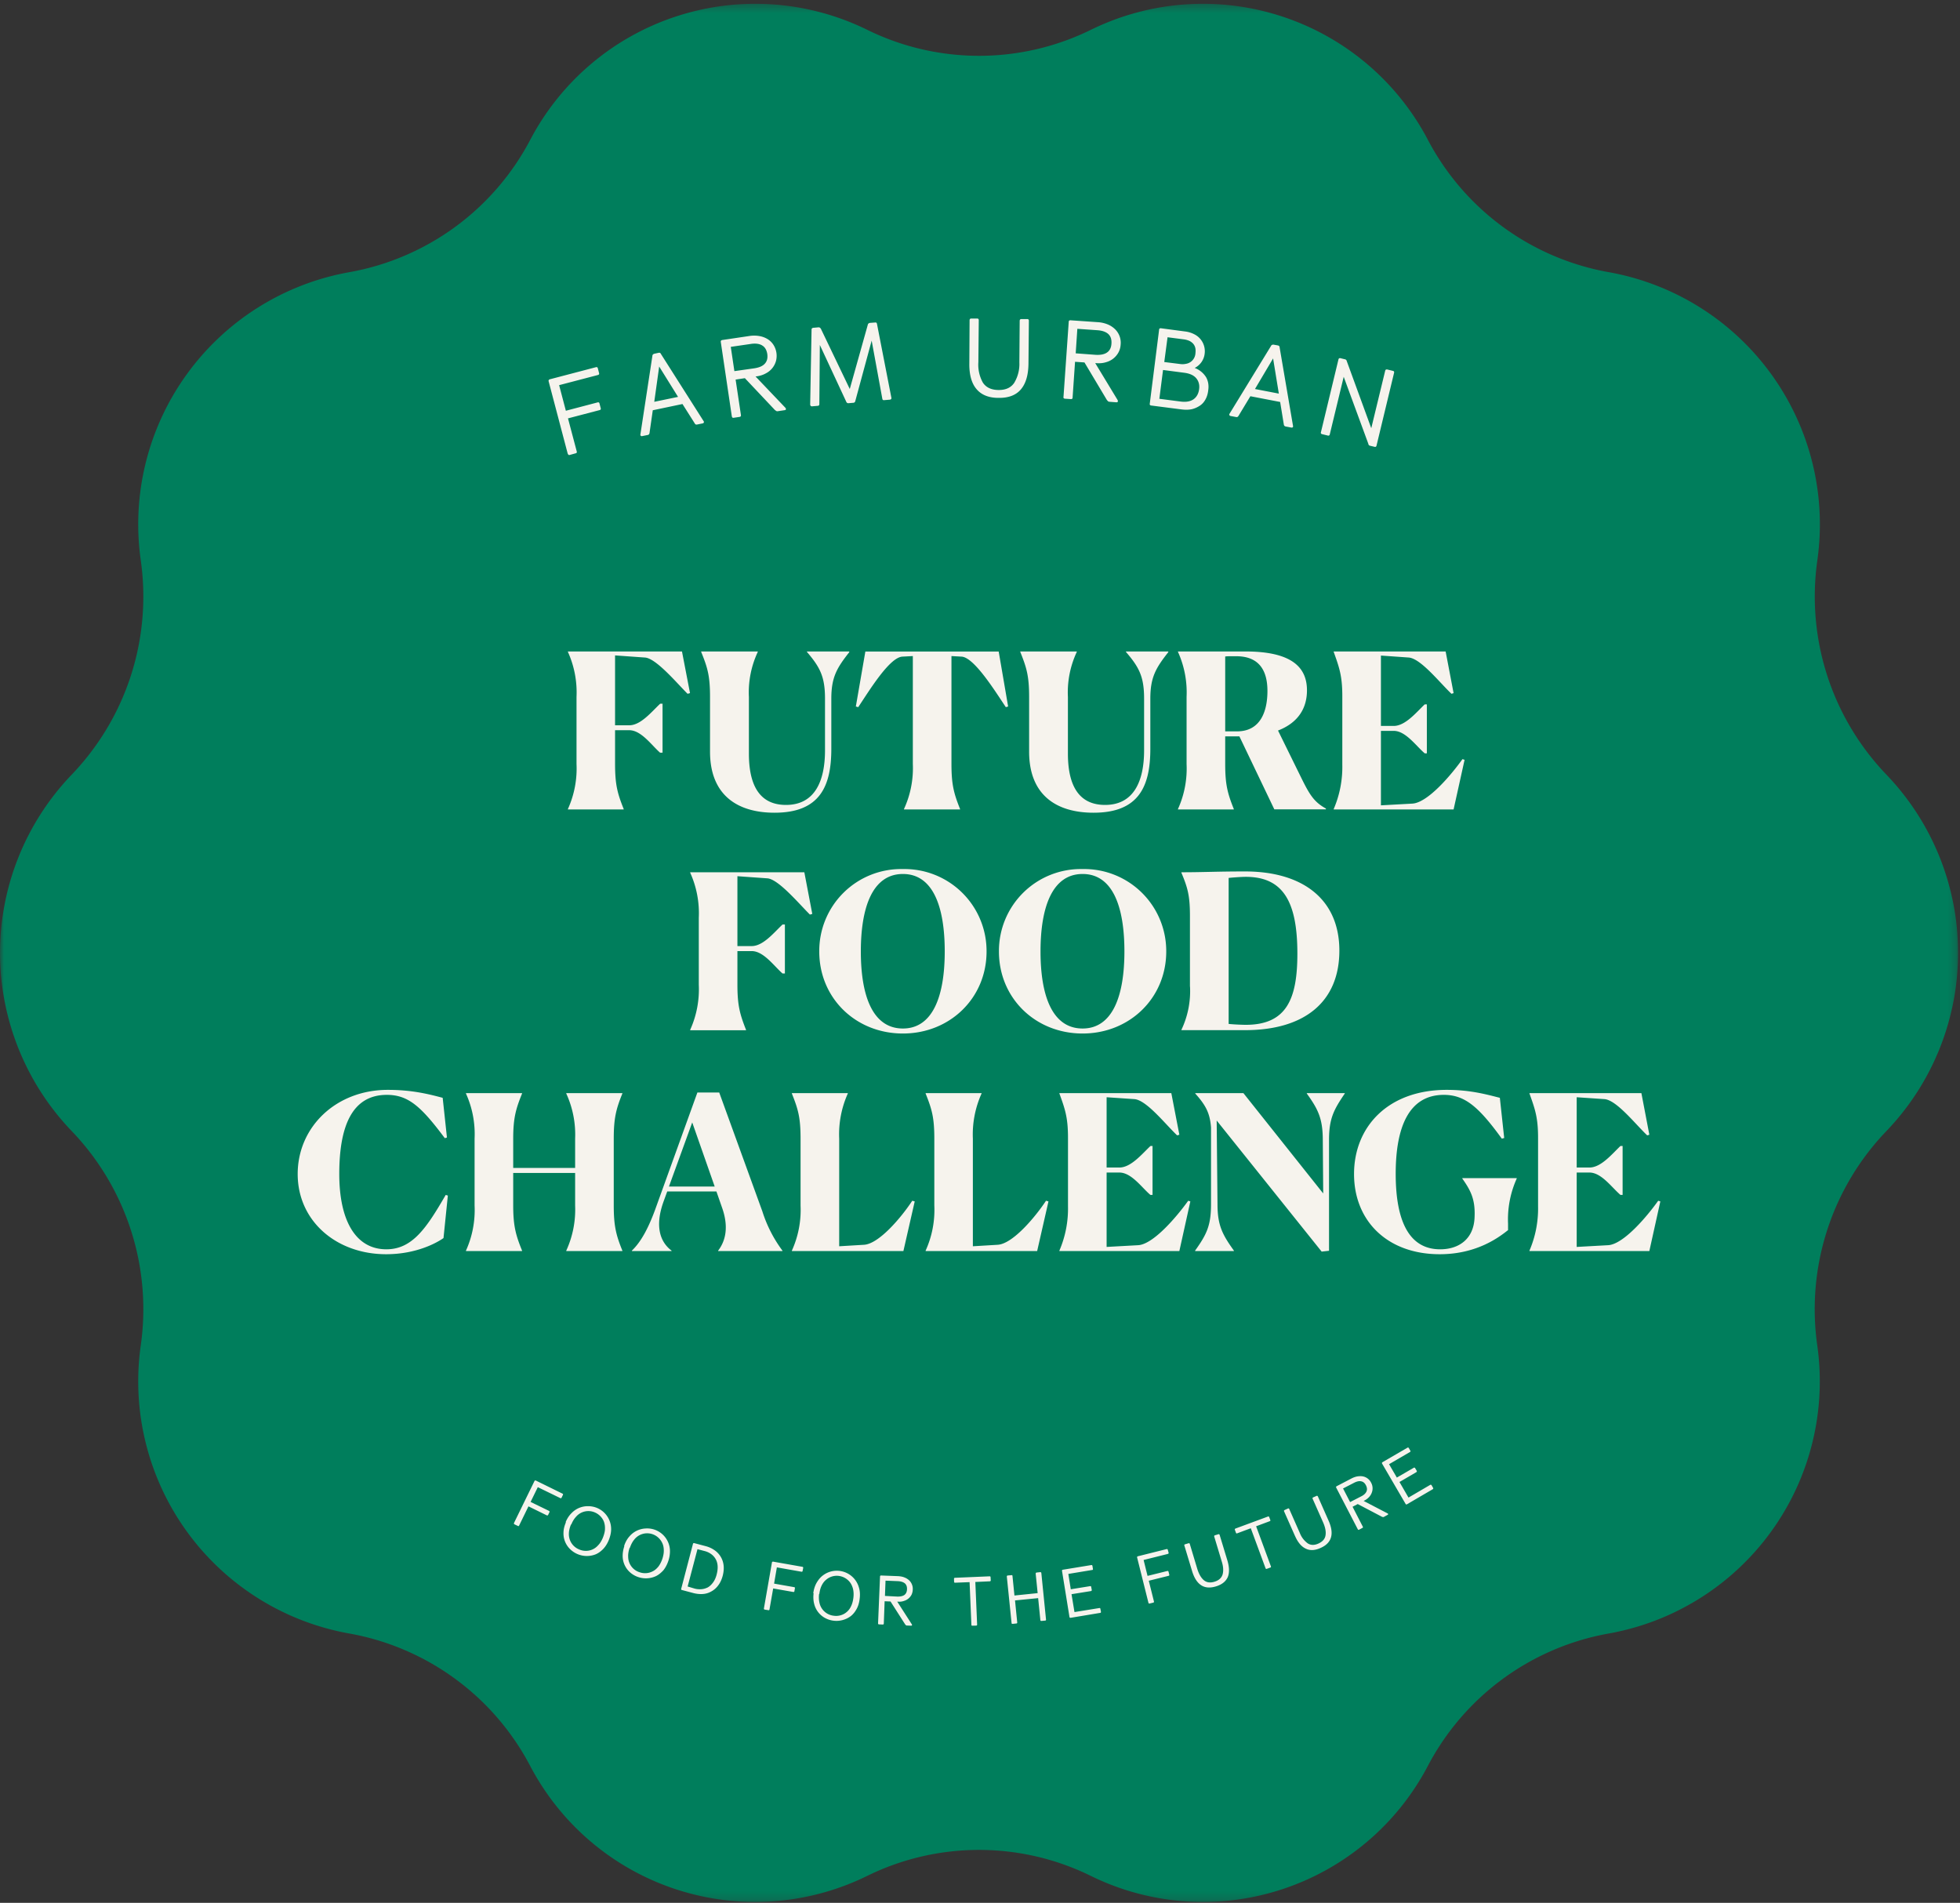 <?xml version="1.0" encoding="UTF-8"?>
<svg xmlns="http://www.w3.org/2000/svg" xmlns:xlink="http://www.w3.org/1999/xlink" viewBox="0 0 239 232">
  <rect x="0" y="0" width="239" height="232" fill="#333333" stroke="none"/>
  <defs>
    <path id="a" d="M0 .35h238.77V231.8H0z"/>
  </defs>
  <g fill="none" fill-rule="evenodd">
    <g transform="translate(0 .1)">
      <mask id="b" fill="#fff">
        <use xlink:href="#a"/>
      </mask>
      <path fill="#007E5C" d="M174.12 16.96a31.08 31.08 0 0022.08 16.13 31.23 31.23 0 0125.4 35.16 31.36 31.36 0 008.43 26.1 31.38 31.38 0 010 43.45 31.36 31.36 0 00-8.44 26.1 31.23 31.23 0 01-25.4 35.16 31.08 31.08 0 00-22.07 16.13 30.98 30.98 0 01-41.1 13.43 30.91 30.91 0 00-27.28 0 30.98 30.98 0 01-41.1-13.43 31.08 31.08 0 00-22.07-16.13 31.23 31.23 0 01-25.4-35.16 31.36 31.36 0 00-8.43-26.1 31.38 31.38 0 010-43.45 31.36 31.36 0 008.43-26.1 31.23 31.23 0 0125.4-35.16 31.08 31.08 0 0022.08-16.13 30.99 30.99 0 0141.09-13.43 30.91 30.91 0 0027.29 0 30.99 30.99 0 0141.09 13.43z" mask="url(#b)"/>
    </g>
    <path fill="#F6F3ED" d="M161.07 52.7c-.03.12.02.2.13.23l.73.18c.11.02.2-.03.22-.14l1.7-7.03 3 8.16c.01.07.04.14.07.17a.3.3 0 00.16.08l.54.13c.12.03.2-.02.23-.14l2.14-8.88c.03-.13-.01-.21-.13-.24l-.7-.17c-.14-.02-.22.03-.25.14l-1.7 7.02-2.98-8.16a.44.44 0 00-.08-.17.35.35 0 00-.17-.08l-.54-.13c-.12-.02-.2.03-.23.15l-2.14 8.89zm-8.04-5.27l2.21-3.73.7 4.29-2.91-.56zm-3.13 3.07c-.01.12.04.2.16.22l.69.13c.12.02.2-.03.27-.14l1.45-2.4 3.63.7.45 2.76c.02.13.1.2.22.23l.69.13c.12.03.2-.03.22-.14l-1.64-9.61a.3.3 0 00-.05-.17c-.03-.05-.1-.08-.19-.1l-.45-.08a.38.38 0 00-.24.02.27.27 0 00-.13.14l-5.08 8.3zm-7.93-6.36l.4-3.02 2.01.26c.21.03.4.08.6.16.19.08.35.2.48.33.13.14.23.31.28.5.06.2.06.45.03.72a1.38 1.38 0 01-1.16 1.27c-.2.04-.42.06-.65.03l-1.99-.25zm-.6 4.48l.45-3.51 2.6.34c.67.09 1.15.31 1.45.67.3.36.42.8.35 1.33-.07.54-.3.96-.68 1.23-.39.27-.9.36-1.56.28l-2.62-.34zm-1.17.6c-.02.13.04.2.16.22l3.66.47c.52.07.96.06 1.35-.03.39-.1.71-.26 1-.46.28-.2.5-.47.66-.79.16-.31.26-.66.3-1.04.09-.6 0-1.12-.25-1.58a2.8 2.8 0 00-1.4-1.15 2.22 2.22 0 001.21-1.7 2.31 2.31 0 00-1.25-2.4 3.3 3.3 0 00-1.16-.35l-2.94-.39c-.12 0-.2.06-.2.18l-1.14 9.03zm-9.03-6.14l.2-2.99 2.42.17c.63.04 1.08.21 1.37.48.29.28.4.66.37 1.15-.03.49-.2.85-.53 1.08-.32.23-.8.33-1.42.29l-2.41-.18zm-1.5 5.33c0 .12.06.19.18.2l.74.05c.12 0 .2-.05.2-.17l.3-4.38 1.15.08 2.74 4.59.15.16c.04.03.1.04.2.05l.8.06c.12 0 .18-.04.19-.14l-.03-.12-2.74-4.52.17.01c.42.03.8-.01 1.15-.12a2.44 2.44 0 001.52-1.2c.15-.28.24-.6.26-.95a2.3 2.3 0 00-.66-1.85 2.82 2.82 0 00-.9-.6 3.78 3.78 0 00-1.24-.28l-3.33-.23c-.12 0-.2.06-.2.18l-.64 9.18zM118.2 44.3c-.02 1.35.26 2.4.85 3.11.6.73 1.5 1.1 2.7 1.1 1.23.02 2.14-.33 2.74-1.04.6-.71.9-1.74.92-3.11l.05-5.26c0-.13-.07-.2-.2-.2h-.72c-.12 0-.19.07-.2.2l-.04 5.1a4.42 4.42 0 01-.63 2.48c-.4.59-1.04.88-1.92.87-.88-.01-1.51-.31-1.9-.9a4.48 4.48 0 01-.55-2.49l.05-5.12c0-.13-.06-.2-.18-.2h-.75c-.12 0-.18.07-.19.19l-.03 5.27zm-19.4 5.07c.03.12.1.18.23.17l.7-.06c.12-.01.18-.09.18-.2l.06-7.22L103.2 49c.05.11.14.17.26.16l.6-.05c.12-.01.2-.08.23-.2l2-7.38 1.3 7.09c.02.12.09.18.2.17l.71-.06c.15-.02.2-.09.2-.2l-1.76-9.03c-.02-.13-.1-.2-.21-.18l-.67.05c-.12.03-.22.1-.24.22l-2.2 7.84-3.52-7.34c-.08-.13-.18-.19-.3-.18l-.66.06c-.12.03-.18.1-.18.22l-.17 9.19zm-9.25-4.12l-.44-2.96 2.4-.35c.61-.1 1.1-.03 1.43.18.34.2.54.55.62 1.03.07.5-.02.88-.29 1.18-.26.3-.7.49-1.32.58l-2.4.34zm-.3 5.53c.01.12.08.17.2.16l.74-.11c.12-.02.17-.1.16-.21l-.65-4.34 1.13-.17L94.5 50l.18.12c.04.02.11.03.2.01l.8-.12c.12-.01.17-.07.15-.17a.22.22 0 00-.05-.11l-3.65-3.83.18-.02c.4-.06.76-.18 1.08-.36a2.42 2.42 0 001.23-1.5 2.49 2.49 0 00-.29-1.95 2.28 2.28 0 00-.69-.7 2.8 2.8 0 00-1.01-.39 3.77 3.77 0 00-1.28-.01l-3.3.49c-.12.03-.17.1-.16.22l1.35 9.1zm-9.47-1.79l.6-4.3 2.3 3.7-2.9.6zm-1.7 4.04c.04.12.12.17.23.14l.7-.14c.1-.03.17-.1.19-.23l.4-2.78 3.62-.76 1.5 2.37c.05.11.16.16.28.13l.69-.14c.11-.03.16-.1.14-.22l-5.23-8.23a.3.3 0 00-.11-.14c-.05-.03-.12-.03-.2-.01l-.46.1a.39.39 0 00-.21.1.27.27 0 00-.07.18l-1.47 9.63zm-8.83 2.3c.03.12.1.17.22.14l.72-.2c.12-.02.17-.1.14-.22l-1.07-4.04L73.12 50c.12-.03.17-.12.13-.23l-.15-.58c-.03-.11-.1-.16-.22-.13L69 50.08l-.82-3.12 4.74-1.24c.12-.03.16-.12.13-.23l-.15-.58c-.03-.13-.11-.17-.23-.14l-5.64 1.48c-.11.04-.16.13-.13.24l2.33 8.84zM171.4 183.37c.04.06.1.08.16.04l3.15-1.84c.06-.04.08-.1.04-.16l-.18-.32c-.05-.07-.1-.08-.17-.05l-2.65 1.55-1.1-1.9 2.06-1.2c.06-.05.08-.1.04-.17l-.19-.32c-.04-.07-.1-.08-.16-.05l-2.07 1.2-.95-1.63 2.54-1.48c.08-.05.1-.1.05-.17l-.18-.32c-.05-.07-.1-.08-.17-.04l-3.05 1.77c-.06.05-.07.1-.04.17l2.87 4.92zm-6.77-.23l-.86-1.66 1.34-.69c.35-.18.64-.24.88-.18.25.05.43.21.57.48.14.28.17.52.07.75-.1.23-.31.44-.66.61l-1.34.69zm.94 3.32c.03.06.08.08.15.05l.41-.22c.07-.03.09-.09.05-.15l-1.25-2.43.63-.33 2.95 1.55.13.04c.03 0 .07 0 .12-.03l.44-.24c.07-.03.08-.08.06-.13a.13.13 0 00-.06-.05l-2.92-1.52.1-.05c.23-.12.41-.26.57-.43.15-.17.26-.35.33-.55a1.43 1.43 0 00-.08-1.18 1.43 1.43 0 00-.95-.77c-.2-.05-.43-.05-.67-.02-.24.03-.5.12-.76.25l-1.84.96c-.06.04-.08.1-.05.16l2.64 5.09zm-7.66.8c.34.78.77 1.3 1.3 1.55.51.26 1.12.24 1.8-.07.7-.3 1.13-.74 1.29-1.3.16-.55.06-1.22-.28-2l-1.32-2.99c-.04-.07-.1-.1-.17-.06l-.41.18c-.07.04-.09.1-.06.16l1.29 2.91c.26.6.36 1.13.28 1.57-.07.44-.37.76-.87.99-.5.22-.93.21-1.3-.03a2.8 2.8 0 01-.96-1.26l-1.29-2.92c-.03-.08-.08-.1-.15-.07l-.42.19c-.07.04-.09.1-.06.16l1.33 3zm-7.2-.38c.02.07.08.1.15.07l1.66-.62 1.8 4.88c.03.07.08.1.15.07l.44-.16c.07-.02.09-.08.06-.15l-1.8-4.88 1.66-.62c.07-.02.1-.07.07-.14l-.13-.35c-.03-.08-.08-.1-.15-.08l-3.98 1.47c-.06.04-.09.09-.06.16l.13.35zm-5.34 4.7c.25.8.6 1.37 1.1 1.7.48.31 1.08.36 1.8.14.73-.22 1.2-.6 1.44-1.13.22-.53.2-1.2-.04-2.02l-.95-3.13c-.03-.08-.08-.1-.15-.08l-.43.13c-.07.03-.1.08-.08.15l.92 3.05c.2.63.22 1.15.1 1.58-.14.43-.46.72-.99.88-.52.16-.95.1-1.29-.18-.33-.28-.6-.73-.8-1.37l-.92-3.06c-.02-.08-.07-.1-.15-.08l-.44.13c-.07.03-.1.08-.07.15l.95 3.14zm-5.33 3.84c.02.08.07.1.14.09l.45-.11c.07-.02.1-.07.08-.15l-.63-2.52 2.42-.6c.07-.02.1-.07.08-.14l-.09-.36c-.02-.08-.07-.1-.14-.09l-2.42.6-.48-1.94 2.96-.74c.07-.02.1-.07.09-.14l-.1-.36c-.02-.08-.07-.1-.14-.09l-3.52.88c-.07.03-.1.08-.08.15l1.38 5.52zm-9.63 1.73c.01.07.06.1.14.1l3.6-.6c.07 0 .1-.05.1-.13l-.07-.36c-.01-.08-.06-.12-.13-.1l-3.03.49-.36-2.18 2.37-.38c.07-.01.1-.06.1-.13l-.07-.37c-.01-.08-.06-.12-.13-.1l-2.36.38-.3-1.87 2.9-.48c.08 0 .12-.06.1-.13l-.06-.37c-.02-.08-.06-.11-.14-.1l-3.48.57c-.07.02-.1.06-.09.14l.91 5.62zm-7.06.74c0 .07.05.1.12.1l.47-.05c.07 0 .1-.05.1-.12l-.27-2.69 2.82-.28.27 2.68c.01.07.06.11.13.1l.46-.04c.08-.01.11-.06.1-.13l-.57-5.66c-.01-.09-.06-.12-.13-.12l-.46.05c-.07.02-.1.06-.1.14l.24 2.37-2.83.29-.24-2.38c0-.08-.05-.12-.12-.1l-.47.04c-.07.01-.1.06-.1.13l.58 5.67zm-7-5.02c0 .07.04.11.11.1l1.77-.07.22 5.2c0 .08.05.12.12.11l.46-.01c.08 0 .12-.05.12-.12l-.22-5.2 1.77-.08c.07 0 .11-.05.11-.12l-.02-.37c0-.08-.04-.12-.12-.12l-4.23.18c-.07 0-.11.05-.11.12l.01.38zm-8.44 1.71l.07-1.86 1.5.06c.4.02.68.12.87.28.18.17.26.4.25.7-.01.31-.11.54-.31.7-.2.14-.49.21-.88.2l-1.5-.08zm-.84 3.35c0 .07.04.12.11.12l.47.02c.07 0 .11-.04.12-.11l.1-2.73.72.03 1.79 2.8.1.1c.02.02.06.03.12.03l.5.02c.08 0 .11-.03.11-.08 0-.03 0-.05-.02-.08l-1.78-2.77h.1c.26.02.5-.01.72-.09a1.52 1.52 0 00.93-.77c.08-.18.13-.37.14-.6a1.43 1.43 0 00-.44-1.14 1.75 1.75 0 00-.57-.35c-.23-.1-.5-.14-.78-.16l-2.08-.08c-.07 0-.12.04-.12.12l-.24 5.72zm-7.16-3.59c.05-.42.15-.77.3-1.06.15-.3.34-.53.56-.7a1.98 1.98 0 011.5-.44 2.06 2.06 0 011.36.76c.17.22.3.5.38.8.08.33.1.7.05 1.11-.05.41-.15.77-.3 1.06a1.99 1.99 0 01-2.07 1.13 2 2 0 01-1.76-1.56 3.1 3.1 0 01-.05-1.1h.03zm-.7-.09c-.06.5-.03.95.08 1.34a2.68 2.68 0 001.35 1.7 2.92 2.92 0 003.08-.23c.3-.23.53-.52.73-.88.2-.36.33-.79.38-1.29.06-.48.03-.93-.09-1.32a2.8 2.8 0 00-4.42-1.47c-.3.23-.54.53-.75.89-.2.36-.34.78-.4 1.27h.04zm-6.06 1.86c-.01.07.02.12.1.14l.45.07c.07.02.12-.02.13-.09l.45-2.56 2.45.43c.08.01.13-.02.14-.1l.06-.36c.02-.07-.02-.12-.1-.13l-2.44-.43.34-1.98 3 .53c.08.01.13-.02.14-.1l.07-.36c.01-.08-.02-.13-.1-.14l-3.57-.63c-.08 0-.13.03-.14.1l-.98 5.61zm-9.3-2.68l1.2-4.55.83.22c.29.07.55.18.78.34a1.88 1.88 0 01.84 1.42c.03.32 0 .68-.11 1.1-.1.4-.25.72-.44.98s-.4.46-.64.6c-.25.12-.5.2-.78.22-.28.02-.57 0-.85-.08l-.83-.25zm-.79.3c-.02.06.01.11.09.13l1.39.37c.38.1.76.14 1.13.12.37-.02.72-.12 1.04-.3.32-.17.6-.4.85-.73.25-.32.44-.72.57-1.21.12-.47.15-.9.1-1.3a2.58 2.58 0 00-1.14-1.83 3.37 3.37 0 00-1.05-.47l-1.4-.37c-.07-.01-.12.02-.14.09l-1.44 5.5zm-6.26-5c.14-.4.3-.72.51-.98a2 2 0 012.24-.7 2.04 2.04 0 011.18 1.03c.13.25.2.54.21.87.02.33-.04.7-.17 1.1-.13.38-.3.71-.5.97-.21.25-.44.45-.7.57a1.99 1.99 0 01-1.56.11 1.98 1.98 0 01-1.41-1.89c-.02-.32.04-.68.17-1.08h.03zm-.67-.22c-.16.48-.22.92-.2 1.33a2.68 2.68 0 00.97 1.93 2.93 2.93 0 003.08.4c.33-.16.62-.4.9-.7.26-.32.47-.71.63-1.2.15-.46.2-.9.18-1.31a2.78 2.78 0 00-2.99-2.6 2.75 2.75 0 00-1.96.98c-.27.3-.49.7-.64 1.16h.03zm-6.47-2.63c.16-.4.35-.7.58-.95a1.98 1.98 0 012.29-.53 2.06 2.06 0 011.1 1.1c.1.27.15.56.14.9 0 .32-.1.68-.25 1.07-.16.38-.35.7-.58.93a1.98 1.98 0 01-2.3.52 2 2 0 01-1.27-1.98c.01-.33.1-.69.26-1.08l.03.02zm-.65-.28c-.2.46-.3.9-.3 1.3a2.67 2.67 0 00.83 2 2.92 2.92 0 003.04.63c.34-.13.65-.35.94-.64.29-.29.53-.67.72-1.13.18-.46.28-.9.28-1.3a2.79 2.79 0 00-2.8-2.82 2.73 2.73 0 00-2.02.84c-.3.29-.54.66-.73 1.11h.04zm-6.33.1c-.03.06-.01.12.05.15l.42.2c.06.04.12.02.15-.05l1.14-2.34 2.24 1.1c.07.03.12 0 .16-.06l.16-.33c.03-.07.01-.12-.06-.16l-2.24-1.09.88-1.8 2.75 1.34c.06.03.12.01.15-.06l.16-.33c.04-.07.02-.13-.05-.16l-3.26-1.6c-.07-.02-.13 0-.16.07l-2.5 5.12zM69.25 98.69v-.05a12.01 12.01 0 001.05-5.5v-8.16a12 12 0 00-1.05-5.5v-.05h13.91l.98 5.08-.3.08c-1.41-1.42-3.86-4.34-5.2-4.42L75 79.91v8.52h1.73c1.4 0 2.71-1.63 3.77-2.63h.29v5.97h-.3c-1.05-.92-2.3-2.74-3.76-2.74h-1.73v4.1c0 2.53.29 3.61 1.05 5.5v.06h-6.81zM86.58 91.64v-6.66c0-2.6-.31-3.6-1.08-5.5v-.05h6.9v.06a11.63 11.63 0 00-1.08 5.5v6.89c0 4.62 1.86 6.26 4.52 6.26 3.58 0 4.76-3 4.76-6.66v-6.29c0-2.65-.58-3.81-2.2-5.7v-.06h5.12l.06.06c-1.53 1.94-2.21 3.07-2.21 5.7v6.1c0 4.48-1.32 7.8-6.92 7.8-4.55 0-7.87-2.16-7.87-7.45M110.23 98.69v-.05a11.92 11.92 0 001.08-5.5V79.99l-1.3.07c-1.57.14-3.96 4.06-5.36 6.16l-.29-.08 1.16-6.7h16.26l1.15 6.7-.28.08c-1.4-2.1-3.85-6.02-5.37-6.16l-1.26-.07v13.15c0 2.52.29 3.6 1.05 5.5v.05h-6.84zM125.49 91.64v-6.66c0-2.6-.32-3.6-1.08-5.5v-.05h6.89v.06a11.63 11.63 0 00-1.08 5.5v6.89c0 4.62 1.87 6.26 4.53 6.26 3.57 0 4.76-3 4.76-6.66v-6.29c0-2.65-.58-3.81-2.21-5.7v-.06h5.13l.05.06c-1.53 1.94-2.21 3.07-2.21 5.7v6.1c0 4.48-1.32 7.8-6.92 7.8-4.55 0-7.86-2.16-7.86-7.45M150.13 80.01c-.23 0-.47 0-.73.03v9.13h1.44c2.92 0 3.71-2.53 3.71-4.92 0-2.32-.87-4.24-3.81-4.24h-.6zm-5.44 13.13v-8.16a12 12 0 00-1.05-5.5v-.05h8.23c5.6 0 7.5 1.9 7.5 4.74 0 2.1-1 3.92-3.53 4.9l2.97 6.04c.92 1.84 1.48 2.71 2.87 3.47v.1h-6.29l-4.26-8.9h-1.73v3.36c0 2.52.29 3.6 1.05 5.5v.05h-6.81v-.05a12 12 0 001.05-5.5zM162.63 98.69v-.05a12.97 12.97 0 001.05-5.4v-8.36c0-2.47-.37-3.5-1.05-5.4v-.05h13.65l.97 5.08-.26.08c-1.47-1.4-3.74-4.29-5.2-4.42l-3.4-.24v8.58h1.55c1.42 0 2.74-1.63 3.79-2.63h.26v5.97h-.26c-1.08-.92-2.32-2.74-3.79-2.74h-1.55v9.08l3.81-.21c1.87-.08 4.74-3.47 6.13-5.42l.26.08-1.34 6.05h-14.62zM84.16 125.6v-.04a12.01 12.01 0 001.05-5.5v-8.16a12 12 0 00-1.05-5.5v-.05h13.92l.97 5.08-.29.08c-1.42-1.42-3.87-4.34-5.2-4.42l-3.64-.26v8.52h1.74c1.4 0 2.7-1.63 3.76-2.63h.29v5.97h-.29c-1.05-.92-2.31-2.73-3.76-2.73h-1.74v4.1c0 2.52.3 3.6 1.05 5.5v.05h-6.8zM115.2 116c0-5.44-1.42-9.44-5.1-9.44-3.68 0-5.13 4-5.13 9.45 0 5.47 1.47 9.39 5.13 9.39 3.63 0 5.1-3.92 5.1-9.4m-15.3 0a9.98 9.98 0 0110.2-10.04 10 10 0 0110.2 10.05c0 5.68-4.47 10-10.2 10-5.76 0-10.2-4.32-10.2-10M137.11 116c0-5.44-1.42-9.44-5.1-9.44-3.68 0-5.13 4-5.13 9.45 0 5.47 1.47 9.39 5.13 9.39 3.63 0 5.1-3.92 5.1-9.4m-15.3 0a9.98 9.98 0 0110.2-10.04 10 10 0 0110.2 10.05c0 5.68-4.47 10-10.2 10-5.76 0-10.2-4.32-10.2-10M158.2 116.27c0-6.29-1.7-9.44-6.46-9.36-.21 0-1.16.05-1.92.13v17.8c.87.09 1.94.11 2.08.11 4.97 0 6.3-3.13 6.3-8.68m-13.1 4.03v-8.63c0-2.47-.28-3.45-1.04-5.26v-.06c2.76 0 4.26-.1 7.76-.1 7.07 0 11.5 3.42 11.5 9.65 0 6.21-4.2 9.7-11.5 9.7h-7.76v-.04a10.99 10.99 0 001.05-5.26M47.09 152.92c-6.1 0-10.79-4.07-10.79-9.78 0-5.7 4.63-10.26 11-10.26 2.97 0 5.02.53 6.68.97l.52 4.84-.26.08c-2.87-3.84-4.44-5.28-7.07-5.28-4.32 0-5.8 3.97-5.8 9.65 0 5.73 2.03 9.18 5.74 9.18 3.19 0 4.92-2.63 7.24-6.63l.26.08-.53 5.18c-.7.5-3.2 1.97-7 1.97M57.87 146.98v-8.15a12 12 0 00-1.05-5.5v-.05h6.84v.05c-.76 1.87-1.08 3-1.08 5.5v3.57h7.55v-3.57a12 12 0 00-1.08-5.5v-.05h6.84v.05c-.76 1.87-1.05 3-1.05 5.5v8.15c0 2.5.29 3.63 1.05 5.5v.05h-6.84v-.05a12 12 0 001.08-5.5v-3.97h-7.55v3.97c0 2.5.32 3.63 1.08 5.5v.05h-6.84v-.05a12 12 0 001.05-5.5M81.57 144.67h5.58l-2.74-7.82-2.84 7.82zm-4.52 7.86v-.05c1.13-1.08 2-2.74 2.81-4.92l5.18-14.36h2.66l5.26 14.49a16.12 16.12 0 002.45 4.79v.05h-7.84v-.05c.95-1.24 1.29-2.97.47-5.26l-.68-1.95h-6l-.47 1.29c-1.05 2.97-.4 4.87 1 5.92v.05h-4.84zM96.56 152.48a12.01 12.01 0 001.06-5.5v-8.15c0-2.58-.3-3.6-1.06-5.5v-.05h6.82v.05a12.15 12.15 0 00-1.05 5.5v13.12l3-.18c1.84-.08 4.6-3.37 5.91-5.37l.3.08-1.38 6.05h-13.6v-.05zM112.87 152.48a12.01 12.01 0 001.06-5.5v-8.15c0-2.58-.3-3.6-1.06-5.5v-.05h6.82v.05a12.15 12.15 0 00-1.06 5.5v13.12l3-.18c1.84-.08 4.6-3.37 5.92-5.37l.3.08-1.38 6.05h-13.6v-.05zM129.18 152.53v-.05a12.97 12.97 0 001.05-5.4v-8.36c0-2.47-.36-3.5-1.05-5.4v-.04h13.65l.98 5.07-.27.08c-1.47-1.4-3.73-4.29-5.2-4.42l-3.4-.23v8.57h1.55c1.42 0 2.74-1.63 3.8-2.63h.25v5.97h-.26c-1.08-.92-2.31-2.73-3.79-2.73h-1.55v9.07l3.82-.21c1.86-.08 4.73-3.47 6.13-5.42l.26.08-1.34 6.05h-14.63zM148.46 146.82c0 2.58.6 3.71 2 5.66v.05h-4.73v-.05c1.4-1.97 1.94-3.03 1.94-5.66v-9.34c-.13-1.81-.68-2.76-1.92-4.15v-.05h5.87l9.73 12.23-.05-6.47c0-2.63-.55-3.77-1.95-5.71v-.05h4.63v.05c-1.34 1.97-1.92 3.05-1.92 5.65v13.52l-.9.1-12.8-15.98.1 10.2zM175.56 152.92c-6.4 0-10.45-4.07-10.45-9.78 0-5.7 4.08-10.26 11.31-10.26 2.84 0 4.82.55 6.47.97l.53 4.9-.29.08c-2.81-3.87-4.5-5.34-7.07-5.34-4.3 0-5.87 4-5.87 9.62 0 5.76 1.63 9.21 5.42 9.21 2.29 0 4.13-1.26 4.2-3.97.09-2.19-.52-3.26-1.5-4.66v-.05h6.64v.05a12.15 12.15 0 00-1.06 5.5v.79c-.97.76-3.7 2.94-8.33 2.94M186.5 152.53v-.05a12.97 12.97 0 001.05-5.4v-8.36c0-2.47-.37-3.5-1.05-5.4v-.04h13.65l.97 5.07-.26.08c-1.47-1.4-3.73-4.29-5.2-4.42l-3.4-.23v8.57h1.55c1.42 0 2.74-1.63 3.79-2.63h.26v5.97h-.26c-1.08-.92-2.32-2.73-3.79-2.73h-1.55v9.07l3.81-.21c1.87-.08 4.74-3.47 6.13-5.42l.26.08-1.34 6.05H186.5z"/>
  </g>
</svg>
